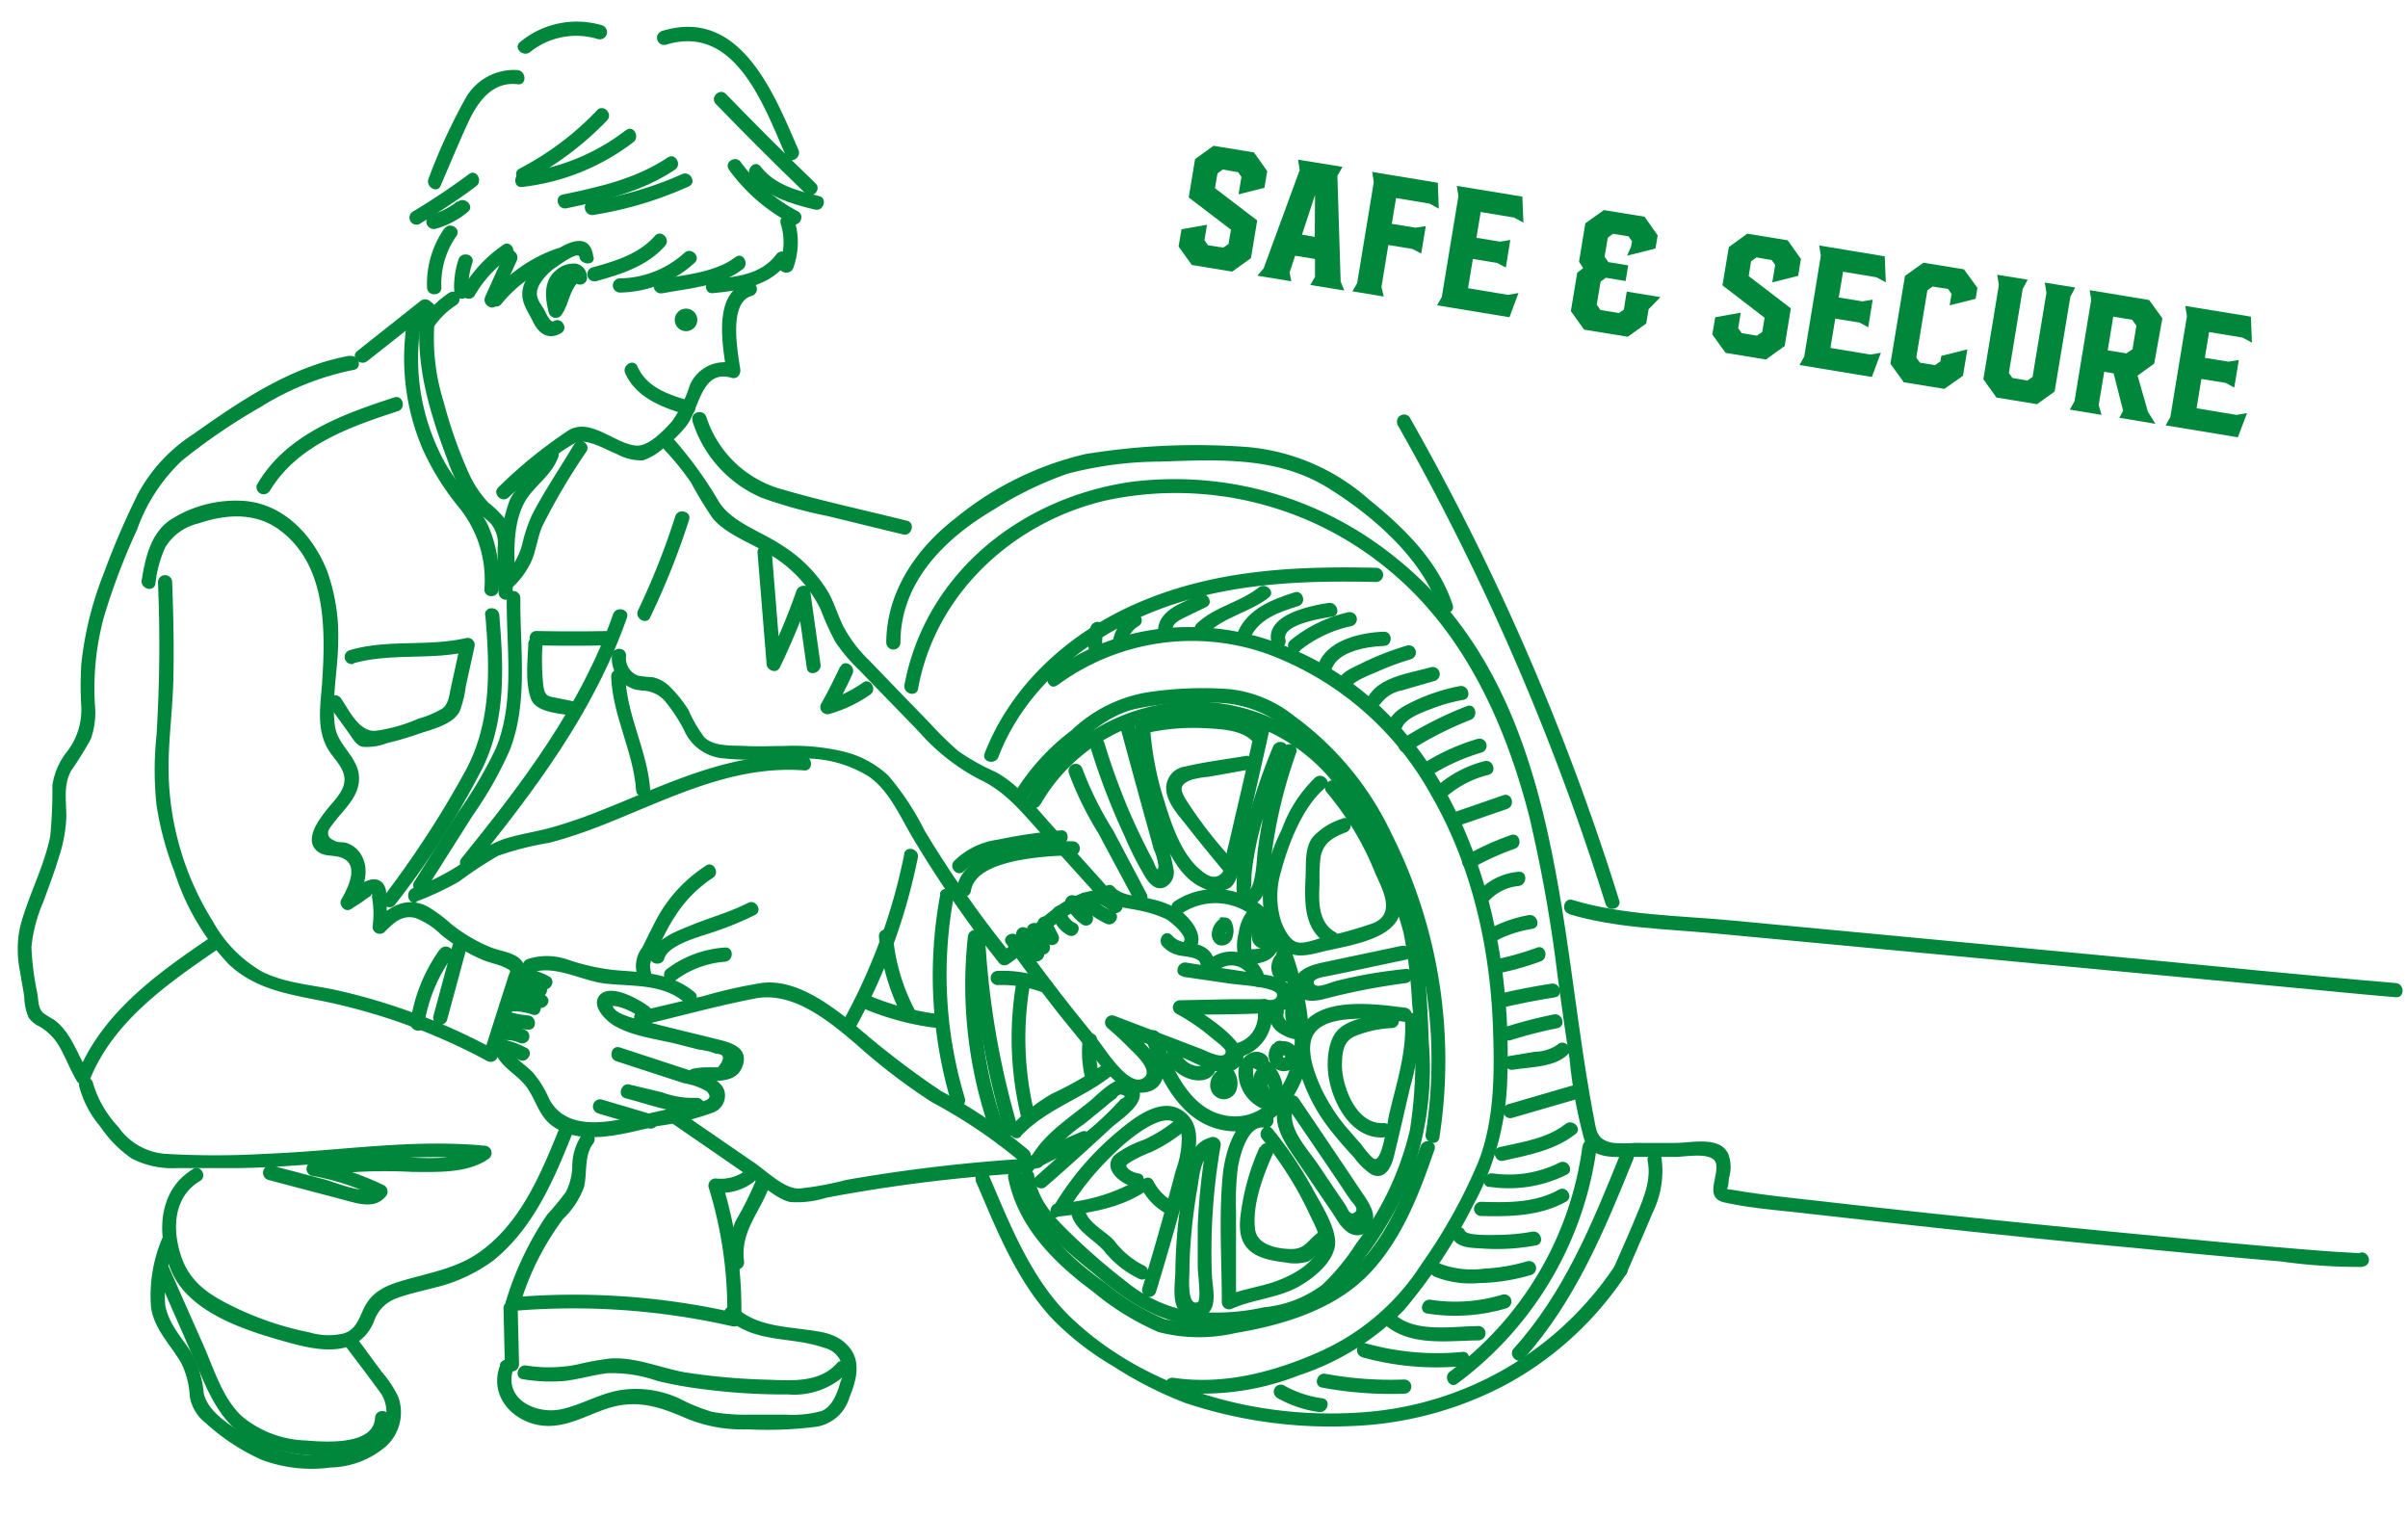 <svg id="レイヤー_1" data-name="レイヤー 1" xmlns="http://www.w3.org/2000/svg" viewBox="0 0 200 126"><defs><style>.cls-1{fill:#00873c;}</style></defs><title>アートボード 8 のコピー 5</title><path class="cls-1" d="M36.89,19a8,8,0,0,0-1.42,4.87c0,.76,1.21.77,1.19,0a6.87,6.87,0,0,1,1.25-4.27c.43-.63-.59-1.22-1-.6Z"/><path class="cls-1" d="M38.09,21.53a7.11,7.11,0,0,0-.36,2.71c.05.76,1.23.76,1.18,0a6.31,6.31,0,0,1,.32-2.4c.25-.72-.9-1-1.14-.31Z"/><path class="cls-1" d="M41.78,20.35A11.27,11.27,0,0,0,38.39,24a.59.59,0,0,0,1,.6,10,10,0,0,1,3-3.26c.62-.43,0-1.45-.59-1Z"/><path class="cls-1" d="M41.92,21.05,40.3,24.64c-.31.69.71,1.29,1,.6l1.62-3.59c.31-.69-.71-1.29-1-.6Z"/><path class="cls-1" d="M46.26,20.64a12.38,12.38,0,0,0-5.47,3.79c-.48.58.35,1.42.84.83a11.15,11.15,0,0,1,4.94-3.48c.72-.26.41-1.4-.31-1.14Z"/><path class="cls-1" d="M49.28,21.36c-.38-3.41-5,.56-5.65,2s.09,2.23.66,3.4c.45.94,1.25,1.51,2.3.92.66-.37.06-1.4-.6-1-.31.18-.72-.86-.85-1.06-.44-.68-.79-1.11-.33-2A4.84,4.84,0,0,1,46,22.31c.05,0,2.06-1.57,2.13-.95s1.27.76,1.18,0Z"/><path class="cls-1" d="M48.75,23.05a1.13,1.13,0,0,0-.89-1.15,2.22,2.22,0,0,0-1.74.61c-1,.87-.84,2.29-.54,3.46a.6.6,0,0,0,1,.26c.66-.84.69-2.13,1.49-2.84.57-.51-.27-1.34-.84-.84-.86.78-.8,2-1.49,2.84l1,.26a3.85,3.85,0,0,1-.2-1.58,1.1,1.1,0,0,1,.37-.67,5.57,5.57,0,0,1,.68-.35.59.59,0,0,0,1.18,0Z"/><path class="cls-1" d="M54.4,19.59c-1.35,1.52-3.29,2.09-5.19,2.62a.59.59,0,0,0,.32,1.14c2.09-.58,4.22-1.25,5.7-2.92.51-.57-.33-1.41-.83-.84Z"/><path class="cls-1" d="M56.85,21a8.12,8.12,0,0,1-5.36,2.12.59.59,0,0,0,0,1.18,9.39,9.39,0,0,0,6.2-2.47c.56-.51-.28-1.34-.84-.83Z"/><path class="cls-1" d="M61.09,21.35c-1.72,1.32-4.33,1.48-6.39,1.87-.74.14-.43,1.28.32,1.14,2.19-.42,4.84-.58,6.66-2,.6-.45,0-1.48-.59-1Z"/><path class="cls-1" d="M64.45,21.17c-1.23,1.63-3.37,1.86-5.25,2-.75.07-.76,1.25,0,1.18,2.38-.22,4.75-.59,6.27-2.61.46-.61-.57-1.2-1-.6Z"/><path class="cls-1" d="M62.13,23.42c-3,.82-2.1,5.32-1.78,7.53l.73-.73A3.13,3.13,0,0,0,57.29,32a10.74,10.74,0,0,1-1.48,3c-.65.72-2,2.18-3.07,2C51,36.79,49,34.66,47.21,35.75a38.79,38.79,0,0,0-5.81,4.72c-.56.52.28,1.36.84.84.83-.78,1.69-1.55,2.58-2.27a12.79,12.79,0,0,1,3-2.27c1-.37,2.49.59,3.41.94a4.26,4.26,0,0,0,2.17.53,5,5,0,0,0,1.85-1.15A9.94,9.94,0,0,0,57,35.38c1.12-1.44,1.23-4.74,3.76-4,.47.14.79-.3.72-.73-.21-1.44-1-5.53.95-6.07a.59.59,0,0,0-.31-1.14Z"/><path class="cls-1" d="M37.32,24.31a8.38,8.38,0,0,0-2.27,2.21c-.44.62.58,1.21,1,.6a6.57,6.57,0,0,1,1.85-1.79c.63-.42,0-1.44-.6-1Z"/><path class="cls-1" d="M57.3,33.3c-1.73-.51-3.57-1.09-4.36-2.87-.31-.69-1.33-.09-1,.6.91,2,3.06,2.82,5.07,3.41a.59.59,0,0,0,.31-1.14Z"/><path class="cls-1" d="M34.92,25l-5.25,4.16c-.59.47.25,1.3.84.83l5.25-4.15c.59-.48-.25-1.31-.84-.84Z"/><path class="cls-1" d="M35,25.45c-.67,4.45.63,8.68,2.19,12.81A11.65,11.65,0,0,0,40,42.8c.25.24.53.44.77.69a2.61,2.61,0,0,1,.56,2c0,1.24,0,2.49.08,3.73a.59.59,0,0,0,1.18,0l-.08-3.5a4.72,4.72,0,0,0-.38-2.38,8.86,8.86,0,0,0-1.58-1.6,8.92,8.92,0,0,1-1.62-2.45,38,38,0,0,1-2.08-5.91,17.52,17.52,0,0,1-.66-7.58c.11-.74-1-1.06-1.14-.31Z"/><path class="cls-1" d="M33.87,26.36a19.2,19.2,0,0,0,1.26,11,21.8,21.8,0,0,0,3,4.8,9.54,9.54,0,0,1,2.1,6.79c0,.76,1.15.76,1.18,0a11,11,0,0,0-.9-5.37c-.9-1.82-2.46-3.25-3.47-5A17.86,17.86,0,0,1,35,26.67c.13-.74-1-1.06-1.13-.31Z"/><path class="cls-1" d="M42.8,47.8c-.14-2.06-.21-4.79,1.06-6.54.85-1.16,2-1.9,2.51-3.31.25-.72-.9-1-1.14-.32-.55,1.6-2.28,2.45-2.93,4a13.89,13.89,0,0,0-.68,6.14c.05.75,1.23.76,1.18,0Z"/><path class="cls-1" d="M47.69,36.9c-1.15,1.92-2.42,3.8-3.46,5.78a12.33,12.33,0,0,0-.87,2.59,5.75,5.75,0,0,1-1.78,2.8c-.56.51.28,1.35.84.84a6.87,6.87,0,0,0,1.69-2.24c.43-.94.52-2,.92-2.93a51.56,51.56,0,0,1,3.68-6.24c.4-.65-.63-1.25-1-.6Z"/><path class="cls-1" d="M29.07,29.54c-4.87.87-9.06,3.72-13,6.51a13.52,13.52,0,0,0-4.63,5,66.58,66.58,0,0,0-2.84,6.62,28.43,28.43,0,0,0-1.85,7.53,28.7,28.7,0,0,0,0,3.47,5.69,5.69,0,0,1-1.19,3.77,5.81,5.81,0,0,0-1.21,2.81,39.71,39.71,0,0,1-.18,4.22c-.53,2.6-1.86,5-2.51,7.55a9.07,9.07,0,0,0,0,3.67c.11.71.26,1.42.36,2.14a4.38,4.38,0,0,0,.37,1.71,2.4,2.4,0,0,0,.89.72,4.59,4.59,0,0,1,1.51,1.43c.62,1,1,2.11,1.6,3.11a.6.6,0,0,0,1.08-.14c1.94-4.81,6.37-7.9,10.49-10.73.63-.42,0-1.45-.59-1-4.42,3-9,6.3-11,11.44l1.08-.14C6.44,87.71,6,85.84,4.52,84.72a10.18,10.18,0,0,1-.95-.6c-.42-.43-.37-1-.46-1.58a23.15,23.15,0,0,1-.5-3.88,12.47,12.47,0,0,1,1-3.78c.45-1.25.93-2.49,1.31-3.77a12,12,0,0,0,.59-3.25c0-1.31-.26-2.63.39-3.83a29.8,29.8,0,0,0,1.64-2.64,6.66,6.66,0,0,0,.34-2.91,22.52,22.52,0,0,1,.76-7.26A54.24,54.24,0,0,1,11.38,44a14.59,14.59,0,0,1,3.72-5.73,49.3,49.3,0,0,1,6.54-4.46,23.19,23.19,0,0,1,7.74-3.09c.75-.13.43-1.27-.31-1.14Z"/><path class="cls-1" d="M12.9,48.54a10.11,10.11,0,0,1,.82-3.07,4.4,4.4,0,0,1,2.78-2c2.25-.76,4.68-.94,6.69.53,3.89,2.84,3.85,8.15,3.58,12.46-.12,2-.6,4.21.62,6,.49.71,1.27,1.45,1.22,2.39s-1,1.78-1.54,2.49-1.87,2.39-.72,3.36c.55.46,1.26.3,1.9.5,1.69.52.67,2.51.11,3.49-.28.49.3,1.15.81.81s.84-.53,1.22-.82l.41-.28c.1-.22.13-.19.09.08a7.79,7.79,0,0,1,.05,2.51.6.6,0,0,0,1,.42c.73-.74,1.44-1.44,2.54-1.17a6.1,6.1,0,0,1,2.16,1.4,14.45,14.45,0,0,0,3.41,2.07c.61.26,1.35.38,1.94.68s.37.21.19.82c-.13.45-.28.9-.43,1.35l-1.57,4.94.86-.35a51,51,0,0,0-12.91-4.87c-2.12-.49-4.47-.59-6.42-1.61a10.86,10.86,0,0,1-4-4.09A24.14,24.14,0,0,1,14,63.79c0-2.48.35-4.95.4-7.43.06-2.66,0-5.31-.1-8a.59.59,0,0,0-1.18,0A121.72,121.72,0,0,1,13,61.07a27.43,27.43,0,0,0,0,5.8,26.08,26.08,0,0,0,1.49,5.54A19.91,19.91,0,0,0,19,80.09c2.5,2.35,5.63,2.55,8.83,3.28a50,50,0,0,1,12.63,4.75.6.6,0,0,0,.87-.35l1.14-3.6a19.21,19.21,0,0,0,1.08-3.43c.18-1.56-1.74-1.63-2.8-2.06a13.29,13.29,0,0,1-3.27-1.93,12,12,0,0,0-2-1.47c-1.72-.86-3.13,0-4.35,1.24l1,.42c0-.9,0-1.84-.06-2.74a1.28,1.28,0,0,0-.36-.93c-.95-.81-2.43.69-3.14,1.16l.81.81C30.1,74,30.82,72.43,30,71a2.19,2.19,0,0,0-1.27-1c-.26-.08-.63,0-.88-.14s-.7-.25-.58-.84a2.08,2.08,0,0,1,.35-.54c.83-1.17,2.15-2.18,2.2-3.73.07-1.8-1.76-2.76-2-4.44-.31-2.28.27-4.76.27-7.07a15.85,15.85,0,0,0-.94-5.87c-1.21-3-3.72-5.65-7.14-5.78a10.09,10.09,0,0,0-5.94,1.64c-1.58,1.15-2,3.12-2.3,4.94-.13.74,1,1.06,1.14.32Z"/><path class="cls-1" d="M22.36,40.85C24.64,37,29,35.47,33.05,34.15c.72-.24.41-1.38-.31-1.14-4.35,1.42-9,3.09-11.4,7.25a.59.59,0,0,0,1,.59Z"/><path class="cls-1" d="M29.37,55.09c3.14-.88,6.46-.23,9.63-1l-.73-.73-.82,3.75c-.14.61-.17,1.34-.72,1.75a8.58,8.58,0,0,1-2,.84,13.16,13.16,0,0,1-3.55,1C29.82,60.79,29,59,28.32,58c-.44-.61-1.46,0-1,.6L29,60.93c.31.42.59,1,1.13,1.1a4.67,4.67,0,0,0,2-.3c.89-.22,1.78-.47,2.65-.78,1.07-.37,2.81-.75,3.39-1.85A8.82,8.82,0,0,0,38.69,57l.72-3.28a.59.59,0,0,0-.72-.72c-3.18.73-6.48.07-9.63,1a.59.59,0,0,0,.31,1.14Z"/><path class="cls-1" d="M43.88,53.44c-.05,1.39-.28,3.33.24,4.65.47,1.17,2.62,1.17,3.63,1.39.75.16,1.06-1,.32-1.14L46.4,58c-.86-.19-1.14-.08-1.28-1.1a20.79,20.79,0,0,1-.06-3.44c0-.76-1.15-.76-1.18,0Z"/><path class="cls-1" d="M44.56,53.6q3,.07,6,0a.6.6,0,0,0,0-1.19q-3,.06-6,0c-.76,0-.76,1.16,0,1.19Z"/><path class="cls-1" d="M50.93,51c-2.7,7.69-7.52,14-12.59,20.28-.47.59.36,1.43.84.84,5.2-6.44,10.12-12.92,12.89-20.81.25-.72-.89-1-1.14-.31Z"/><path class="cls-1" d="M40.31,51.09c.37,4.43.54,8.74-1.58,12.8A82,82,0,0,1,31.84,74.5c-.45.62.58,1.21,1,.6a70.74,70.74,0,0,0,7.29-11.41c1.89-4,1.7-8.29,1.34-12.6-.06-.76-1.25-.76-1.18,0Z"/><path class="cls-1" d="M42.09,49.68c-.05,4.11.7,8.5-.88,12.42A35.39,35.39,0,0,1,38,67.55l-3.59,5.68c-.41.64.61,1.24,1,.59l3.85-6.08a31.28,31.28,0,0,0,3.09-5.46c1.54-4,.83-8.42.87-12.6a.59.59,0,0,0-1.18,0Z"/><path class="cls-1" d="M55,37.16a22.8,22.8,0,0,1,2.38,2.9,33.22,33.22,0,0,0,1.82,3c1.1,1.3,3.07,2,4.49,2.86a10.79,10.79,0,0,1,4.47,4.7,22.41,22.41,0,0,0,1.22,2.69,13.75,13.75,0,0,0,2,2.36c1.66,1.73,3.34,3.44,5,5.17a17.28,17.28,0,0,0,5,3.91c2.13,1,3.44,2.66,5,4.38l5.21,5.77.42-1c-3.82-.18-6,3.28-8.83,5.17l.72.09a90.5,90.5,0,0,1-7.11-10.18,22.59,22.59,0,0,0-3-4.55,8.28,8.28,0,0,0-3.7-2,18,18,0,0,0-5-.47c-1.06,0-2.12.06-3.18,0s-2.57.08-3.4-.71A10.8,10.8,0,0,1,57.2,59a10.45,10.45,0,0,0-1.6-2,2.84,2.84,0,0,0-1.38-.75A10.2,10.2,0,0,1,53,56.12a1.55,1.55,0,0,1-1-1.66c0-.76-1.14-.76-1.18,0a2.73,2.73,0,0,0,1.89,2.8,4.72,4.72,0,0,0,.83.11,2.55,2.55,0,0,1,1.8,1,13.26,13.26,0,0,1,1.47,2.26A3.91,3.91,0,0,0,60.22,63c2.19.23,4.4,0,6.6,0a10,10,0,0,1,5.36,1.51c1.73,1.22,2.61,3.39,3.67,5.15A95.06,95.06,0,0,0,83,80a.59.59,0,0,0,.72.1c2.62-1.73,4.75-5.17,8.23-5a.6.6,0,0,0,.41-1l-5.2-5.78c-1.37-1.52-2.65-3.24-4.49-4.21a18.27,18.27,0,0,1-3.08-1.73A28.48,28.48,0,0,1,77.17,60q-2.51-2.58-5-5.17A11,11,0,0,1,70,51.94c-.42-.89-.71-1.84-1.18-2.71a11.79,11.79,0,0,0-3.88-3.94c-1.66-1.12-4.11-1.88-5.21-3.58a33.23,33.23,0,0,0-3.9-5.38c-.53-.55-1.36.28-.83.83Z"/><path class="cls-1" d="M54,51.28a63,63,0,0,0,3.23-8.1c.23-.72-.91-1-1.14-.31A60.48,60.48,0,0,1,53,50.68c-.33.68.69,1.28,1,.6Z"/><path class="cls-1" d="M62.92,45.92l.75,9.22c0,.53.82.87,1.1.3a59.49,59.49,0,0,0,2.52-6.06H66.15l.86,6.1c.1.75,1.24.44,1.14-.31l-.86-6.1c-.09-.63-1-.49-1.14,0a54.81,54.81,0,0,1-2.4,5.77l1.1.3-.74-9.22c-.07-.75-1.25-.76-1.19,0Z"/><path class="cls-1" d="M69.78,55.37c-.48,1-1,2.07-1.58,3.08a.6.6,0,0,0,.67.86,11.54,11.54,0,0,0,3.4-1.61c.62-.43,0-1.45-.6-1a10.65,10.65,0,0,1-3.11,1.5l.66.86c.57-1,1.1-2,1.58-3.08.32-.68-.7-1.28-1-.59Z"/><path class="cls-1" d="M80.64,74c.26-1.62,2.43-2.21,3.79-2.51a24.37,24.37,0,0,1,4.67-.43.59.59,0,0,0,0-1.18,20.47,20.47,0,0,0-6.18.81c-1.46.49-3.15,1.32-3.42,3-.12.75,1,1.07,1.14.32Z"/><path class="cls-1" d="M80.08,72.34a6.12,6.12,0,0,1,3.56-1.56,44.92,44.92,0,0,1,4.47-.63c.75-.07.76-1.25,0-1.18a44.12,44.12,0,0,0-5.24.77,6.37,6.37,0,0,0-3.62,1.77c-.52.56.32,1.4.83.83Z"/><path class="cls-1" d="M37.58,78.53,36,84.37a.59.59,0,0,0,1.14.32l1.58-5.84a.59.59,0,0,0-1.14-.32Z"/><path class="cls-1" d="M36.52,78.87a13.8,13.8,0,0,0-2.43,6c-.12.74,1,1.06,1.13.31a13.16,13.16,0,0,1,2.32-5.7c.44-.62-.59-1.22-1-.6Z"/><path class="cls-1" d="M41.17,87.52c.59,1.27,1.94,1.79,2.68,2.93s.93,2.19,1.94,3c2.46,1.86,6.13.67,8.81.08a21.51,21.51,0,0,0,4.59-1.11,1.5,1.5,0,0,0,.94-1.93c-.46-1.07-2.05-1.33-3-1.64L51.49,87c-.72-.24-1,.9-.31,1.14l3.75,1.22,1.87.61a5.61,5.61,0,0,1,1.88.66c.81.8-.61.89-1,1l-1.44.32c-1.27.28-2.54.58-3.81.85-2.37.51-5.47,1-6.81-1.51a8.85,8.85,0,0,0-1.35-2.2c-.7-.73-1.6-1.17-2.05-2.12-.32-.69-1.34-.09-1,.59Z"/><path class="cls-1" d="M57.89,89.88c1.27-.25,3.18.29,3.77-1.3s-1-2-2.09-2.26c-2.09-.53-4.18-1-6.26-1.57-.54-.14-2.46-.57-2.44-1.31-.25.07-.2.11.16.12a3.17,3.17,0,0,1,.69.17,5,5,0,0,1,1.58.89c.6.46,1.19-.56.6-1-.77-.59-3.19-2-4.1-.95-.72.86.47,2.06,1.16,2.48,1.54.93,3.56,1.14,5.28,1.57l1.85.47a5,5,0,0,1,1.39.34c.7,0,.75.39.15,1.12-.25,0-.51,0-.76,0a6.19,6.19,0,0,0-1.29.11c-.75.14-.43,1.28.31,1.14Z"/><path class="cls-1" d="M44.09,80.8c2-.72,4.23.69,6.23.9,2.22.24,4.68,0,6.51,1.53.59.48,1.43-.35.84-.83-1.87-1.55-4.16-1.64-6.47-1.81a18,18,0,0,1-4-.87,5.22,5.22,0,0,0-3.38-.06c-.71.26-.4,1.4.31,1.14Z"/><path class="cls-1" d="M43.11,82.13a4.36,4.36,0,0,1,1.46.61c.64.41,1.23-.61.59-1A5.5,5.5,0,0,0,43.43,81c-.74-.17-1.06,1-.32,1.14Z"/><path class="cls-1" d="M43.07,82.93a2.66,2.66,0,0,1,1.45.64c.57.5,1.41-.34.84-.83a4.16,4.16,0,0,0-2.29-1,.6.6,0,0,0-.59.59.61.61,0,0,0,.59.59Z"/><path class="cls-1" d="M42.48,84a4.65,4.65,0,0,1,1.73.27c.71.26,1-.88.31-1.14a5.69,5.69,0,0,0-2-.31c-.76,0-.76,1.21,0,1.18Z"/><path class="cls-1" d="M41.64,85.07a8.85,8.85,0,0,0,2.22.45c.76.07.76-1.11,0-1.18a8.33,8.33,0,0,1-1.91-.4c-.72-.25-1,.9-.31,1.13Z"/><path class="cls-1" d="M41.69,86.41a2.75,2.75,0,0,1,1.39.18.61.61,0,0,0,.81-.21.6.6,0,0,0-.21-.81,4,4,0,0,0-2-.34.59.59,0,1,0,0,1.18Z"/><path class="cls-1" d="M41,87.36a6.9,6.9,0,0,1,2.12.67c.67.35,1.27-.67.59-1a7.79,7.79,0,0,0-2.4-.79.61.61,0,0,0-.73.41.6.6,0,0,0,.42.73Z"/><path class="cls-1" d="M43.62,81.59A5.41,5.41,0,0,1,45,82.1c.66.37,1.26-.65.59-1a5.63,5.63,0,0,0-1.69-.62.6.6,0,0,0-.73.41.59.59,0,0,0,.42.72Z"/><path class="cls-1" d="M51.93,91.22c1.91.46,4.17,1.42,6.16,1.11.75-.11.43-1.25-.32-1.14A7.42,7.42,0,0,1,55,90.73l-2.71-.65c-.73-.18-1.05,1-.31,1.14Z"/><path class="cls-1" d="M49.63,92.47l4.27,1.25a.59.59,0,0,0,.31-1.14L50,91.33a.59.59,0,0,0-.32,1.14Z"/><path class="cls-1" d="M55.61,93.16l6.94,4.78c.92.63,2,1.66,3.09,1.9a8.12,8.12,0,0,0,3-.36,130.89,130.89,0,0,1,16.73-2.06c.76,0,.76-1.23,0-1.19A135.05,135.05,0,0,0,70.29,98a25.27,25.27,0,0,1-3.94.72c-1.23,0-2.64-1.41-3.61-2.08L56.2,92.14c-.62-.43-1.22.59-.59,1Z"/><path class="cls-1" d="M53.4,85.13c3.1-.74,6.2-1.59,9.33-2.2s6.13,1.88,8.4,3.82a50.1,50.1,0,0,0,6.26,4.79,43.13,43.13,0,0,1,7.2,4.83c.56.51,1.39-.32.83-.84a42.65,42.65,0,0,0-7.26-4.91,71.18,71.18,0,0,1-7.44-5.74c-2-1.59-4.65-3.53-7.36-3.25a39.2,39.2,0,0,0-4.89,1.09L53.09,84c-.74.17-.43,1.31.31,1.14Z"/><path class="cls-1" d="M34.61,74.87a25.08,25.08,0,0,0,3.52-1.65,33,33,0,0,1,3.24-2.14A25.1,25.1,0,0,1,45.64,70a40.29,40.29,0,0,0,4.15-1.37c5.49-2.13,10.92-5.11,17-4.64.76.06.76-1.13,0-1.18-6-.47-11.44,2.36-16.89,4.51a39.43,39.43,0,0,1-4.13,1.42c-1.34.37-2.74.55-4.06,1a12.53,12.53,0,0,0-3.29,1.93,20.35,20.35,0,0,1-4.13,2.11c-.69.29-.39,1.43.32,1.14Z"/><path class="cls-1" d="M75.11,70.91A48.16,48.16,0,0,1,69.92,85c-.37.67.65,1.26,1,.6a49.21,49.21,0,0,0,5.31-14.36c.15-.74-1-1.06-1.14-.31Z"/><path class="cls-1" d="M54.06,80.58c-.34-.63.65-2,.95-2.59s.61-1.21,1-1.79a10.58,10.58,0,0,1,3.2-3.29c.63-.42,0-1.45-.59-1A12.09,12.09,0,0,0,54.72,76c-.49.88-.92,1.79-1.37,2.69A2.5,2.5,0,0,0,53,81.17c.37.67,1.39.07,1-.59Z"/><path class="cls-1" d="M55.17,79.62c.37-1.15,2.87-1.79,3.91-2.15A26.39,26.39,0,0,0,62.7,76c.68-.34.08-1.36-.59-1-1.55.79-3.19,1.22-4.78,1.88-1.22.5-2.87,1.09-3.3,2.45-.24.73.91,1,1.14.31Z"/><path class="cls-1" d="M56,81.5a7.87,7.87,0,0,1,4.21-1.62c.75-.06.76-1.24,0-1.18a9,9,0,0,0-4.81,1.78c-.6.45,0,1.48.6,1Z"/><path class="cls-1" d="M48.42,94.12a4.75,4.75,0,0,0-.89,2.71A4.91,4.91,0,0,1,47,99a21.18,21.18,0,0,1-1.55,1.88A26.38,26.38,0,0,0,42,108.14a.59.59,0,0,0,.57.75,59.24,59.24,0,0,1,18.25,1.27.61.61,0,0,0,.75-.57A35.64,35.64,0,0,0,60,98.3l-.57.75a4.44,4.44,0,0,0,3.13-.85c.61-.44,0-1.47-.6-1a3.46,3.46,0,0,1-2.53.68.6.6,0,0,0-.57.75,34.6,34.6,0,0,1,1.54,11l.75-.57a60.39,60.39,0,0,0-18.57-1.31l.57.75a22.92,22.92,0,0,1,3.61-7.25,7.06,7.06,0,0,0,1.73-2.6c.31-1.18,0-2.64.76-3.65.47-.59-.36-1.44-.83-.84Z"/><path class="cls-1" d="M61.8,104.75c-.36-2.62,1.56-4.27,2.22-6.62a.59.59,0,0,0-1.14-.31,28.85,28.85,0,0,1-1.79,3.61,6.63,6.63,0,0,0-.43,3.63c.1.75,1.24.43,1.14-.31Z"/><path class="cls-1" d="M41.82,108.67l.11,4.65a.59.59,0,0,0,1.18,0L43,108.67c0-.75-1.2-.76-1.18,0Z"/><path class="cls-1" d="M41.53,113.42c-1.07,2.89,1.66,5.24,4.42,5,1.79-.14,3.33-1.15,5-1.58,2.26-.57,4.11.12,6.13,1a12.24,12.24,0,0,0,5.05.88,31.88,31.88,0,0,0,5.7-.22,3.42,3.42,0,0,0,2.72-2.43c.55-1.33,1-2.93,0-4.15s-2.43-1.32-3.76-1.5c-2-.27-4.1-.4-5.62-1.8-.56-.51-1.4.32-.84.84,2.35,2.15,5.35,1.51,8.13,2.49a2,2,0,0,1,1.35,2.81c-.26.91-.65,2.05-1.58,2.44a9.22,9.22,0,0,1-2.92.3c-1,0-2.1,0-3.15,0a15.46,15.46,0,0,1-3-.23,15.31,15.31,0,0,1-2.69-1.09,8.6,8.6,0,0,0-4.74-.75c-1.79.23-3.33,1.22-5.07,1.61-2.13.48-4.92-.84-4-3.41.26-.71-.88-1-1.14-.31Z"/><path class="cls-1" d="M43.47,114.56a13.6,13.6,0,0,0,3.31.15c1.23-.12,2.41-.5,3.64-.65a11.33,11.33,0,0,1,4.15.63,32.51,32.51,0,0,0,3.65.67,51.71,51.71,0,0,0,7.25.46,6.27,6.27,0,0,0,4.88-1.76c.5-.57-.33-1.4-.84-.83-1.4,1.59-3.66,1.45-5.59,1.37a54,54,0,0,1-7-.61c-2-.35-4.09-1.28-6.18-1.16a22.2,22.2,0,0,0-2.82.51,12,12,0,0,1-4.19.08c-.74-.12-1.06,1-.31,1.14Z"/><path class="cls-1" d="M6.58,90.24a8.48,8.48,0,0,0,1.74,3.32,10.16,10.16,0,0,0,2.61,2.66,7.39,7.39,0,0,0,3.79.8c1.67,0,3.34,0,5,0,6.84-.08,13.68-1.38,20.53-.73L40,95.2c-1.89,1.33-4.93.94-7.13.91a33.76,33.76,0,0,0-7,.4.6.6,0,0,0,0,1.14,21.41,21.41,0,0,1,5.51,1.79l-.12-.93c-.72.88-3.41-.32-4.31-.55l-4.3-1.13A.59.59,0,0,0,22.27,98l6.21,1.64c1.15.3,2.64.84,3.54-.25a.6.6,0,0,0-.11-.93,22.37,22.37,0,0,0-5.79-1.91v1.14a41.85,41.85,0,0,1,8.15-.35c2,0,4.55.14,6.29-1.08a.6.6,0,0,0-.3-1.1c-6.06-.58-12.08.44-18.14.67a70.56,70.56,0,0,1-8.48,0,5.24,5.24,0,0,1-3.82-2.24,9,9,0,0,1-2.1-3.64c-.17-.74-1.31-.43-1.14.32Z"/><path class="cls-1" d="M16,97.12c-3,1.84-3,5.68-1.7,8.6,1.48,3.23,5.77,4.68,9,5.6,2.74.8,6.32,1.71,7.74-1.5a3.09,3.09,0,0,1,1.93-2c1-.37,2-.57,3-.84a13.49,13.49,0,0,0,5-2.28C44.31,102,46,98,47.55,94.12c.29-.7-.85-1-1.13-.31-1.54,3.78-3.24,7.91-6.75,10.3-1.83,1.24-4,1.61-6,2.19-1.54.44-2.79.92-3.49,2.45-.4.86-.65,1.69-1.62,2a5.48,5.48,0,0,1-2.84-.08,26,26,0,0,1-5.94-1.95c-2.1-1-3.91-2-4.71-4.31s-.67-5,1.53-6.31c.65-.39.06-1.42-.59-1Z"/><path class="cls-1" d="M13.44,102.93a12.18,12.18,0,0,0-.89,5.71c.31,1.85,1.59,3,2.5,4.57a7,7,0,0,1,.71,2.76,3.51,3.51,0,0,0,1.33,2.23,17.37,17.37,0,0,0,4.67,3.06,11.83,11.83,0,0,0,5.69.63,7.33,7.33,0,0,0,4.62-1.77,3.82,3.82,0,0,0,1-4.12,9.52,9.52,0,0,0-1.38-2.08l-2.21-3c-.45-.6-1.48,0-1,.6,1,1.33,2,2.63,3,4a2.83,2.83,0,0,1-1,4.32c-2.84,1.68-7.18,1.15-9.86-.51-1.34-.84-3.36-2-3.7-3.62a8.43,8.43,0,0,0-1.14-3.55C15,111,14,109.9,13.72,108.4a11.14,11.14,0,0,1,.86-5.15c.24-.73-.9-1-1.14-.32Z"/><path class="cls-1" d="M13,105.79q2,4.51,3.94,9c1,2.23,2.17,4.1,4.46,5.11a13.91,13.91,0,0,0,6.45.93c2-.11,4.35-.68,4.48-3.06,0-.76-1.14-.76-1.18,0-.13,2.32-4.19,2-5.83,1.87a8.69,8.69,0,0,1-5.22-2c-1.58-1.46-2.29-3.81-3.13-5.74L14,105.19c-.31-.69-1.33-.09-1,.6Z"/><path class="cls-1" d="M82.92,62.88c2.13-5.54,6.94-9.57,12.3-11.84,6.11-2.58,12.54-2.85,19.07-2.7a.59.59,0,0,0,0-1.18c-6.91-.16-13.69.19-20.1,3.05C88.7,52.66,84,56.88,81.78,62.57c-.27.71.87,1,1.14.31Z"/><path class="cls-1" d="M78.1,74.26A36.89,36.89,0,0,0,79,91.54a.59.59,0,0,0,1.14-.32,35.39,35.39,0,0,1-.94-16.64c.14-.75-1-1.07-1.14-.32Z"/><path class="cls-1" d="M86.42,66.81a14.76,14.76,0,0,1,16-7.07,15.17,15.17,0,0,1,7.74,4.57c2.15,2.38,3.26,5.48,4.6,8.34a24.2,24.2,0,0,1,1.83,4.91,41.56,41.56,0,0,1,.7,5.88,38.26,38.26,0,0,1-.19,10.42,25,25,0,0,1-4.46,9.43,18.41,18.41,0,0,1-2.81,3.42,9.56,9.56,0,0,1-4.85,1.87,18.39,18.39,0,0,1-6.36.29,11.48,11.48,0,0,1-5-2.36,52.44,52.44,0,0,1-4.78-4.15c-1.38-1.33-2.67-2.76-2.94-4.73-.1-.75-1.24-.43-1.14.32.48,3.52,4,6.1,6.56,8.22,2.93,2.44,5.85,4.14,9.77,4,3.39-.09,7.47-.58,10-3.06a29.88,29.88,0,0,0,5.93-9,26,26,0,0,0,1.66-11.43c-.17-3.9-.26-8.15-1.68-11.84-.67-1.76-1.54-3.45-2.31-5.18a26.37,26.37,0,0,0-2.77-5,16.17,16.17,0,0,0-7.38-5.46A15.93,15.93,0,0,0,85.4,66.21c-.36.67.66,1.27,1,.6Z"/><path class="cls-1" d="M84.52,93.6a69.2,69.2,0,0,1-2.7-15.71c0-.75-1.22-.76-1.18,0a70.15,70.15,0,0,0,2.74,16,.59.59,0,0,0,1.14-.31Z"/><path class="cls-1" d="M88.77,64.2a27.72,27.72,0,0,0,2.45,5l3,5.6c.36.68,1.38.08,1-.59L92.47,69a28.56,28.56,0,0,1-2.56-5.13.59.59,0,0,0-1.14.32Z"/><path class="cls-1" d="M91.73,74.58c.75.85,2,.82,3.06,1.08a9.49,9.49,0,0,1,2.09.69c.23.12,1.73,1.34,1.47,1.79a.59.59,0,0,0,1,.6c.64-1.11-.46-2.44-1.34-3.12a7.28,7.28,0,0,0-2.31-.93c-.87-.26-2.53-.23-3.15-1-.51-.57-1.34.27-.84.84Z"/><path class="cls-1" d="M96.57,78.59a2.59,2.59,0,0,0,1.57.8c.45.08,1.81.15,1.53.91s.88,1,1.14.31a1.66,1.66,0,0,0-.78-1.93c-.79-.48-2-.2-2.63-.92s-1.33.26-.83.83Z"/><path class="cls-1" d="M98.25,81.13l4,.58c.59.09,3.84.27,3.82.92s-1,.36-1.42.36l-2.19,0L98,83.08a.6.6,0,0,0-.3,1.11,16.59,16.59,0,0,1,2.92,2c.19.16,1.19.89,1.18,1.13,0,.82-1.67-.06-1.91-.15l-7.35-2.81a.59.59,0,0,0-.57,1c.63.54,1.24,1.1,1.82,1.7.33.34,2.28,2,1.05,2.55s-3.2-2.7-3.76-3.36q-3.4-4.1-6.49-8.44c-.43-.62-1.46,0-1,.59q2.3,3.23,4.75,6.32c.83,1,1.67,2.07,2.53,3.08a13.42,13.42,0,0,0,2.33,2.49c1.09.75,3.07.7,3.4-.89a2.49,2.49,0,0,0-.89-2,25.18,25.18,0,0,0-2.89-2.86l-.57,1,5.79,2.23c1.16.44,3.28,1.8,4.55,1.06,2.65-1.55-3.18-5-4.28-5.61L98,84.27c2.27,0,4.54,0,6.81-.1,1,0,2.46-.08,2.64-1.33s-1.42-1.74-2.41-1.89c-2.17-.34-4.34-.64-6.51-1-.74-.11-1.06,1-.31,1.13Z"/><path class="cls-1" d="M84.46,77.75a5,5,0,0,0,1.26,1.94c.55.52,1.39-.32.83-.84a3.75,3.75,0,0,1-1-1.41.61.61,0,0,0-.73-.41.6.6,0,0,0-.41.72Z"/><path class="cls-1" d="M85.33,77.36A5.92,5.92,0,0,0,86.11,79a.61.61,0,0,0,.81.21.59.59,0,0,0,.21-.81,5,5,0,0,1-.66-1.33c-.23-.72-1.37-.41-1.14.31Z"/><path class="cls-1" d="M86.31,77.1l.6,1.19a.59.59,0,0,0,1-.6l-.6-1.18a.59.59,0,1,0-1,.59Z"/><path class="cls-1" d="M87.4,76a2.61,2.61,0,0,0,1.3,1.67c.67.35,1.27-.67.6-1a1.4,1.4,0,0,1-.76-1A.59.59,0,0,0,87.4,76Z"/><path class="cls-1" d="M88.54,75.24A4.18,4.18,0,0,0,89.9,76.8a.6.6,0,0,0,.81-.21.61.61,0,0,0-.21-.81,3,3,0,0,1-.94-1.14.59.59,0,0,0-.8-.21.6.6,0,0,0-.22.81Z"/><path class="cls-1" d="M89.68,75.14a7,7,0,0,0,2.19,1.58c.69.31,1.29-.71.6-1a6.07,6.07,0,0,1-2-1.4c-.52-.56-1.35.28-.83.84Z"/><path class="cls-1" d="M91.13,75a3.86,3.86,0,0,1,1.1.67.59.59,0,1,0,.84-.84,5.73,5.73,0,0,0-1.63-1,.6.6,0,0,0-.73.41.61.61,0,0,0,.42.73Z"/><path class="cls-1" d="M90.58,62.11a57.38,57.38,0,0,0,2.8,7.29,27.69,27.69,0,0,0,1.79,3.52c.37.55.87,1.07,1.58.77a1.36,1.36,0,0,0,.72-1.49,25,25,0,0,0-1-3.75L94.16,60a.59.59,0,0,0-1.14.31l1.6,5.86.83,3,.39,1.41a4.43,4.43,0,0,1,.38,1.41c-.08.59-.34-.3-.47-.54-.22-.41-.43-.82-.64-1.24-.42-.83-.81-1.67-1.19-2.52a56.68,56.68,0,0,1-2.2-6,.59.59,0,0,0-1.14.32Z"/><path class="cls-1" d="M94.23,59.87A26.56,26.56,0,0,0,96,68.18c.77,2,1.8,4.74,4,5.62a2.24,2.24,0,0,0,2.19-.09c.78-.65.83-2.37,1-3.29q1.14-4.85,2.22-9.69c.16-.74-1-1.06-1.14-.32-.5,2.27-1,4.53-1.54,6.79-.26,1.13-.52,2.26-.79,3.39-.1.42-.17,1.62-.46,1.93-.59.63-1.28.15-1.76-.25-1.59-1.3-2.43-3.81-3-5.68a26,26,0,0,1-1.23-6.72c0-.75-1.22-.76-1.18,0Z"/><path class="cls-1" d="M105.06,60.94c-.93-1.2-2.51-1.4-3.93-1.56a19.45,19.45,0,0,0-5.85.29c-.75.15-.43,1.29.31,1.14a17.93,17.93,0,0,1,4.62-.32c1.34.08,3.13.14,4,1.29.46.6,1.3-.24.83-.84Z"/><path class="cls-1" d="M102.53,71.59a36.17,36.17,0,0,1-4-5.12c-.56-.92-.58-1.29.41-1.7a7.75,7.75,0,0,1,1.44-.25l3.36-.6c.75-.13.43-1.27-.31-1.13-1.65.29-3.35.48-5,.88a1.79,1.79,0,0,0-1.57,1.79c0,1.23,1.14,2.37,1.83,3.28,1,1.27,2,2.49,3,3.69.51.57,1.34-.27.84-.84Z"/><path class="cls-1" d="M105.74,62a51.5,51.5,0,0,0-2.56,7.92,16.28,16.28,0,0,0-.48,3.8c0,.57.17,1.23.8,1.4,1.77.49,2-3.07,2.09-4a40.86,40.86,0,0,1,2.07-8.6c.26-.72-.88-1-1.14-.32a40.64,40.64,0,0,0-1.63,5.8c-.17.89-.31,1.78-.43,2.67-.06.48-.15,2.91-.7,3.24.24-.14.16-.89.18-1.09a15.37,15.37,0,0,1,.21-1.66,26,26,0,0,1,.73-3.14c.56-1.93,1.28-3.81,2-5.69.28-.71-.87-1-1.14-.31Z"/><path class="cls-1" d="M109.24,64.58a11.26,11.26,0,0,0-2.79,4.34,15.33,15.33,0,0,0-1.5,4.74A6.76,6.76,0,0,0,106,78.29c1,1.33,2.17,1.18,3.63.81,2.45-.64,7.65-1.09,6.58-4.8a27.52,27.52,0,0,0-2.08-4.72A20.83,20.83,0,0,0,111.05,65c-.51-.57-1.34.27-.84.83a24.38,24.38,0,0,1,4,6.67c.62,1.41,1.79,3.43-.22,4.2a36.28,36.28,0,0,1-4,1.12c-.6.16-1.73.64-2.33.42s-1.06-1.16-1.27-1.76a7,7,0,0,1,0-4.06c.61-2.31,1.79-5.41,3.69-7,.59-.48-.25-1.32-.84-.84Z"/><path class="cls-1" d="M111.48,68A5.46,5.46,0,0,0,109,69.57c-.63.88-.52,2.12-.56,3.16-.09,2.09-.22,4.52,1.87,5.7.67.37,1.26-.65.6-1-1.51-.86-1.37-2.69-1.31-4.2a13.32,13.32,0,0,1,.09-2.1c.25-1.16,1.07-1.6,2.11-2,.69-.29.39-1.43-.32-1.14Z"/><path class="cls-1" d="M116.45,78.55,110,79.91c-1.08.23-2.66.65-2.49,2.1.15,1.23,1.43,1.21,2.35,1a53.62,53.62,0,0,1,6.88-1.35c.75-.07.76-1.26,0-1.18-1.24.13-2.48.3-3.71.54-.7.14-1.4.29-2.1.47-.47.12-1.62.67-1.8.2s1-.57,1.42-.67l2.07-.43,4.15-.88c.75-.15.43-1.29-.31-1.14Z"/><path class="cls-1" d="M116.71,83.7c-2.46-.31-7.14-1-8.67,1.68-.74,1.28-.26,3.2.21,4.49a14.76,14.76,0,0,0,2.4,4.18c.58.73,1.2,1.43,1.84,2.12a5.52,5.52,0,0,0,1.43,1.38c1.07.49,1.61-.55,1.83-1.4.49-2,.92-3.92,1.38-5.88a18.73,18.73,0,0,0,.74-5.56c-.05-.76-1.23-.76-1.18,0,.17,2.64-.71,5.28-1.31,7.83-.12.52-.54,3.75-1.17,3.73-.25,0-1-1-1.18-1.26-.44-.47-.87-1-1.28-1.46a15.17,15.17,0,0,1-2-3.13c-.52-1.14-1.36-3.23-.68-4.45s2.64-1.31,3.75-1.36a23.18,23.18,0,0,1,3.9.27c.75.1.74-1.08,0-1.18Z"/><path class="cls-1" d="M115.62,84.21c-1.35.11-3.24.28-4.33,1.18-.93.77-1.07,2.39-1,3.51.18,2.39,1.82,5.73,4.62,5.57.76,0,.76-1.23,0-1.19-2.18.13-3.35-2.8-3.45-4.59,0-1,0-2.12,1-2.59a8.91,8.91,0,0,1,3.17-.71c.76-.06.76-1.25,0-1.18Z"/><path class="cls-1" d="M106.43,91.25c-1.13,2.08.52,4,1.65,5.68l2.55,3.75c.46.69,1,1.78,1.94,1.91a1.29,1.29,0,0,0,1.41-1c.33-1-.51-2-1-2.75q-2.55-3.81-5.13-7.61c-.42-.62-1.45,0-1,.6q1.5,2.19,3,4.4l1.62,2.4c.22.34.44.67.67,1s.79.79.37,1.08-.57-.35-.79-.67l-.84-1.23-1.45-2.16c-.86-1.26-2.79-3.24-1.91-4.85.36-.67-.66-1.27-1-.6Z"/><path class="cls-1" d="M105.35,92.57c-2.63-.57-3.6,3.11-3.79,5-.34,3.49-.08,7.1-.08,10.6a.6.6,0,0,0,.89.51c1.81-.79,3.8-.86,5.55-1.85,1.17-.67,2.66-1.86,2.94-3.25s-1.14-3.55-1.77-4.72a32.91,32.91,0,0,0-3.42-5.1c-.48-.59-1.31.25-.83.84a31.46,31.46,0,0,1,2.82,4.11q.63,1.11,1.17,2.28c.36.76,1,1.85.72,2.68-.55,1.38-2.3,2.29-3.61,2.76s-2.82.64-4.16,1.23l.88.51v-7.68a22.23,22.23,0,0,1,.16-3.56c.16-.91.8-3.56,2.22-3.26.74.16,1.06-1,.31-1.14Z"/><path class="cls-1" d="M104.63,95.26a19.57,19.57,0,0,0-1.46,4.78c-.18,1.12-.42,2.48.3,3.47s2.16,1.21,3.31,1.35a3.78,3.78,0,0,0,1.86-.08c.62-.28.83-.94,1.35-1.33s0-1.49-.6-1c-.8.61-1,1.3-2.15,1.29s-2.89-.34-3-1.69c-.24-2,.67-4.39,1.46-6.17.31-.69-.71-1.29-1-.6Z"/><path class="cls-1" d="M100.53,94.48c-2.26.55-2.3,4.13-2.53,5.94a42.84,42.84,0,0,0-.38,5.19c0,.85-.36,2.81.51,3.4a2.23,2.23,0,0,0,2.18.09c.8-.69.39-2.25.35-3.12a50.85,50.85,0,0,1,.72-10.81c.12-.74-1-1.06-1.14-.31a52.34,52.34,0,0,0-.76,7c0,1.14,0,2.28,0,3.42,0,.36.31,2.76,0,2.87-.92.4-.69-2.18-.69-2.5,0-1.1.07-2.21.17-3.31s.27-2.41.48-3.6c.17-.93.25-2.8,1.39-3.08a.59.59,0,0,0-.31-1.14Z"/><path class="cls-1" d="M88.7,100.52a23.47,23.47,0,0,1,3.89-4.77c1-1,5.17-4.65,5.56-1.33a7.85,7.85,0,0,1-.49,2.79c-.29,1.09-.58,2.18-.89,3.27q-.9,3.26-1.89,6.5a.59.59,0,0,0,1.14.31c.91-3,1.78-6,2.59-9.06.47-1.74,1.52-4.48-.24-5.86s-4,.33-5.34,1.44a24.26,24.26,0,0,0-5.35,6.12c-.4.64.62,1.24,1,.59Z"/><path class="cls-1" d="M87.81,101.06c2.5-.29,5-.64,7.16-2,.64-.41,0-1.44-.59-1a14.93,14.93,0,0,1-6.57,1.88c-.75.09-.76,1.27,0,1.18Z"/><path class="cls-1" d="M89.06,101.11c.5,1.22,1.72,1.81,2.6,2.74a8.22,8.22,0,0,0,3,2.39c.72.26,1-.88.32-1.14A7.12,7.12,0,0,1,92.5,103c-.65-.69-1.94-1.35-2.3-2.23-.28-.69-1.43-.39-1.14.32Z"/><path class="cls-1" d="M94.8,98.69a5.06,5.06,0,0,0,2,2.08.59.59,0,0,0,.59-1,4,4,0,0,1-1.59-1.66c-.35-.67-1.37-.08-1,.6Z"/><path class="cls-1" d="M94.58,97.46a1.78,1.78,0,0,1-.82-.33c-.39-.36-.17-.4.12-.61a10.59,10.59,0,0,1,1.73-.83,13.12,13.12,0,0,0,3-1.94c.56-.51-.27-1.35-.84-.84A12.15,12.15,0,0,1,95,94.67a8.65,8.65,0,0,0-2.41,1.26c-1.12,1.18.57,2.48,1.67,2.67.74.12,1.06-1,.31-1.14Z"/><path class="cls-1" d="M86.66,96.71a12.75,12.75,0,0,1,3.39-3.36l1.77-1.44a9.89,9.89,0,0,1,.89-.71c.14-.25.32-.34.54-.25s.27.13-.17.36a25.4,25.4,0,0,1-3.22,3c-1.26,1.15-2.53,2.28-3.81,3.41-.58.5.26,1.33.83.83,1.82-1.58,3.61-3.2,5.37-4.84.86-.8,3.31-2.21,2.1-3.61s-2.88.59-3.9,1.41c-1.66,1.35-3.76,2.69-4.81,4.61-.36.67.66,1.27,1,.6Z"/><path class="cls-1" d="M86.2,97c1.29-.68,2.6-1.31,3.94-1.87.7-.29.39-1.44-.31-1.14q-2.16.9-4.23,2c-.67.36-.07,1.38.6,1Z"/><path class="cls-1" d="M84.38,81.79a27.7,27.7,0,0,0,.51,11.32A.59.59,0,0,0,86,92.8a26.23,26.23,0,0,1-.51-10.69c.12-.75-1-1.07-1.14-.32Z"/><path class="cls-1" d="M84.78,94.36c2.2-2.31,5.18-3.12,7.61-5.07.59-.47-.25-1.3-.83-.83a29.79,29.79,0,0,1-4.22,2.4A14.34,14.34,0,0,0,84,93.52c-.53.55.31,1.39.83.84Z"/><path class="cls-1" d="M89.92,86.4a9,9,0,0,0,.29,3.43.59.59,0,0,0,1.14-.32,8,8,0,0,1-.25-3.11c.08-.75-1.1-.75-1.18,0Z"/><path class="cls-1" d="M82.87,81.82a9.45,9.45,0,0,1,3.9.68c.71.28,1-.86.32-1.14a10.35,10.35,0,0,0-4.22-.72.59.59,0,0,0,0,1.18Z"/><path class="cls-1" d="M95.2,86.35c1.11,3.24,2.91,7.12,6.78,7.58,3.54.43,6.15-2.84,6.63-6.05a16,16,0,0,0-.61-6.34,15,15,0,0,0-2-5,6.1,6.1,0,0,0-8.44-1.67c-.63.42,0,1.45.59,1a5,5,0,0,1,7.31,2,18.11,18.11,0,0,1,2.07,8.85c-.13,2.77-2,6.18-5.18,6-3.46-.21-5-4-6-6.75-.25-.72-1.39-.41-1.14.31Z"/><path class="cls-1" d="M101.38,76.3a1.5,1.5,0,0,0-.69,1,1,1,0,0,0,.43,1.16.92.92,0,0,0,1.19-.46,1.72,1.72,0,0,0,0-1.37.61.61,0,0,0-.73-.41.59.59,0,0,0-.41.73,1.27,1.27,0,0,1,.07.44s0,0,0,0h0c.14-.11.3-.09.49,0s.08.21.08.1v0a.53.53,0,0,1,0-.12c0,.09,0-.07,0-.08s.14-.1,0,0a.61.61,0,0,0,.21-.81.58.58,0,0,0-.8-.21Z"/><path class="cls-1" d="M103.89,75.36a3.66,3.66,0,0,0-1,2.1,4,4,0,0,0,0,2.17c.37.66,1.44.46,2,.28a1.87,1.87,0,0,0,1.38-1.63c.09-.75-1.09-.75-1.18,0s-1.34.48-1.36.6l.19.26c0-.11,0-.22,0-.32s0-.37,0-.55a3,3,0,0,1,.78-2.08c.55-.53-.29-1.36-.84-.83Z"/><path class="cls-1" d="M104,76.5a4.36,4.36,0,0,0,0,1.57,1,1,0,0,0,1.17.71,1.18,1.18,0,0,0,.84-1,2,2,0,0,0-.62-1.38.61.61,0,0,0-.84,0,.62.62,0,0,0,0,.84,1.41,1.41,0,0,1,.28.45c0,.1,0,0,0,0s.27.07.18,0c.2,0,.08.08.11-.06s0-.27,0-.38,0-.5,0-.75a.58.58,0,0,0-.59-.59.61.61,0,0,0-.59.59Z"/><path class="cls-1" d="M106,79.29a1.6,1.6,0,0,0-.25,1.75,1.06,1.06,0,0,0,1.58.27.61.61,0,0,0,0-.84.62.62,0,0,0-.84,0,.32.32,0,0,1,.27-.07c-.1,0-.05,0,0,0s0,0,0,0,0-.13,0-.19a1.65,1.65,0,0,1,.22-.36.59.59,0,1,0-1-.6Z"/><path class="cls-1" d="M107.45,81.46a1.53,1.53,0,0,0-.75.47.59.59,0,0,0,.84.84l.08-.09.06-.05c-.07,0-.08.06,0,0l.1-.06,0,0,.07,0a.59.59,0,1,0-.31-1.14Z"/><path class="cls-1" d="M105.47,83.87a1.81,1.81,0,0,0,.57,1.76,3.59,3.59,0,0,0,1.81.74c.74.15,1.06-1,.32-1.13-.49-.1-1.74-.3-1.56-1.06a.59.59,0,0,0-1.14-.31Z"/><path class="cls-1" d="M107,82.89a3.08,3.08,0,0,0-.23,1.64,1,1,0,0,0,1,.88c.75-.06.76-1.24,0-1.18.18.16.24.2.19.11l0-.08a1.06,1.06,0,0,0,0-.31,3,3,0,0,1,.21-.75.59.59,0,0,0-1.14-.31Z"/><path class="cls-1" d="M105.76,86.68a1.44,1.44,0,0,0-.22,1.66,1.26,1.26,0,0,0,2.33-.86,1.31,1.31,0,0,0-1.26-1c-.76,0-.76,1.15,0,1.18a.1.1,0,1,1,0,.19c-.18-.06.14-.45.19-.52a.59.59,0,0,0-.21-.81.6.6,0,0,0-.81.21Z"/><path class="cls-1" d="M105.1,87.61c-1-.72-2.13.23-2.24,1.29A3.3,3.3,0,0,0,104.64,92c1.11.51,2-.46,1.93-1.53a3.31,3.31,0,0,0-1.93-2.78c-.68-.33-1.28.69-.59,1a2.34,2.34,0,0,1,1.09,1c.13.24.45,1,.18,1.19s-1-.65-1.1-.95-.38-1.76.28-1.3,1.21-.58.6-1Z"/><path class="cls-1" d="M106,89.14a.91.91,0,0,0-1.18-.59,1.26,1.26,0,0,0-.72,1.27,2.11,2.11,0,0,0,.5,1.47,1.4,1.4,0,0,0,1.45.37c.71-.27.4-1.41-.31-1.14-.24.09-.36-.1-.42-.32a1.29,1.29,0,0,1,0-.44.51.51,0,0,1,0-.17c-.17.15-.32.1-.45-.14a.59.59,0,0,0,1.14-.31Z"/><path class="cls-1" d="M101.05,89a1.48,1.48,0,0,0-.52,1.35,1.17,1.17,0,0,0,.93.94,1.12,1.12,0,0,0,1.2-.65,1.83,1.83,0,0,0-.08-1.5.61.61,0,0,0-.73-.42.6.6,0,0,0-.41.73,1.58,1.58,0,0,1,.17.56s0,.07,0,.11-.14.07,0,0,0,0,.07,0a1.51,1.51,0,0,1,.2-.26.59.59,0,0,0-.84-.84Z"/><path class="cls-1" d="M97,87c-.75,2.23,3.58,4,4.07,1.57.15-.74-1-1.06-1.14-.31s-2.07-.09-1.79-1-.9-1-1.14-.31Z"/><path class="cls-1" d="M102.36,87.91a3.61,3.61,0,0,0,3.18-4.52c-.18-.73-1.32-.42-1.14.32a2.4,2.4,0,0,1-2,3c-.75.09-.76,1.27,0,1.18Z"/><path class="cls-1" d="M100.91,80.87a1.68,1.68,0,0,1,3,.66.59.59,0,0,0,1.14-.32,2.87,2.87,0,0,0-5.15-.93c-.45.6.57,1.19,1,.59Z"/><path class="cls-1" d="M85.2,66.58A16,16,0,0,1,89,62.17c1.62-1.4,3.19-2.79,5.32-3.29a26.1,26.1,0,0,1,6.66-.51,9.61,9.61,0,0,1,5.72,2c6.52,4.6,10,12.49,11.46,20.14a39,39,0,0,1,.25,13.68c-.12.74,1,1.06,1.14.31a41.87,41.87,0,0,0-4-25.3,25.46,25.46,0,0,0-8.06-9.73,10.34,10.34,0,0,0-5.36-2.23,30.29,30.29,0,0,0-7,.29A12,12,0,0,0,89,60.66,18.92,18.92,0,0,0,84.18,66c-.36.67.66,1.27,1,.6Z"/><path class="cls-1" d="M118,95.18c-1.13,3.19-2.33,6.53-4.55,9.15-2.55,3-6.46,4.31-10.22,5.08a13.84,13.84,0,0,1-6.49.16,19.38,19.38,0,0,1-4.86-2.95c-3.19-2.27-6.17-5.11-7-9.1-.15-.74-1.29-.43-1.14.32.79,4,3.73,7,7,9.41a22.36,22.36,0,0,0,5.48,3.39,13.45,13.45,0,0,0,6.4.08c4-.67,8.46-2,11.3-5.14,2.59-2.83,4-6.53,5.22-10.09.26-.71-.88-1-1.14-.31Z"/><path class="cls-1" d="M83.39,93.68a35.89,35.89,0,0,1-1.82-15.89c.08-.76-1.1-.75-1.18,0A36.74,36.74,0,0,0,82.25,94c.25.71,1.4.4,1.14-.32Z"/><path class="cls-1" d="M87.82,56.92a18.78,18.78,0,0,1,17.29-2.66A25.72,25.72,0,0,1,118.84,66c3.48,6,5,13,5.18,19.9.11,3.51.06,7.21-1.21,10.54a44.56,44.56,0,0,1-4.74,8.54,19.36,19.36,0,0,1-8.32,7.22c-3.82,1.73-8.06,2.86-12.27,2.24-.74-.11-1.06,1-.31,1.14a21.71,21.71,0,0,0,10.72-1.35,21.54,21.54,0,0,0,8.74-5.44,44.59,44.59,0,0,0,5.71-8.66,23,23,0,0,0,2.85-10.57C125.7,75.94,121,59.89,107.55,54,101,51,93,51.44,87.22,55.9c-.59.46,0,1.49.6,1Z"/><path class="cls-1" d="M106,116.06a9.58,9.58,0,0,0,3.53,1.22c.74.1,1.07-1,.31-1.14a8.76,8.76,0,0,1-3.25-1.1.59.59,0,0,0-.59,1Z"/><path class="cls-1" d="M109.8,115.25a31.22,31.22,0,0,0,6.83.51.59.59,0,0,0,0-1.18,29.66,29.66,0,0,1-6.52-.47c-.74-.16-1.06,1-.31,1.14Z"/><path class="cls-1" d="M113.09,112.72a23,23,0,0,0,8.37.75c.75-.07.76-1.25,0-1.18a21.87,21.87,0,0,1-8-.71.59.59,0,0,0-.32,1.14Z"/><path class="cls-1" d="M115.21,110.18c2.13,1.66,5.13,1.17,7.65,1.15a.6.6,0,0,0,0-1.19c-2,0-5.08.56-6.81-.8-.6-.46-1.44.37-.84.84Z"/><path class="cls-1" d="M118.53,109.1a14.89,14.89,0,0,0,6.57-.43.59.59,0,0,0-.32-1.14,13.38,13.38,0,0,1-5.93.43c-.75-.12-1.07,1-.32,1.14Z"/><path class="cls-1" d="M119.06,106a8.08,8.08,0,0,0,3.78.57,16.08,16.08,0,0,0,4.31-.67.59.59,0,0,0-.31-1.14,14.83,14.83,0,0,1-3.56.61,7.5,7.5,0,0,1-3.62-.39c-.67-.37-1.26.65-.6,1Z"/><path class="cls-1" d="M120.65,102.83c.41.86,1.68.81,2.49.87a17.32,17.32,0,0,0,4.43-.26c.75-.13.43-1.27-.31-1.14a16.9,16.9,0,0,1-2.93.27c-.46,0-2.46.08-2.66-.33-.32-.69-1.34-.09-1,.59Z"/><path class="cls-1" d="M123.05,101c2.42.06,4.86,0,7-1.18.67-.36.07-1.39-.59-1-2,1.1-4.24,1.07-6.44,1a.59.59,0,0,0,0,1.18Z"/><path class="cls-1" d="M123.68,98.57a10.74,10.74,0,0,0,6.43-1c.68-.33.09-1.35-.6-1a9.35,9.35,0,0,1-5.51.89c-.75-.11-1.07,1-.32,1.14Z"/><path class="cls-1" d="M124.86,96.41c2.11-.48,4.25-.85,6-2.22.59-.47-.25-1.3-.84-.83-1.53,1.21-3.6,1.49-5.45,1.91-.74.17-.43,1.31.31,1.14Z"/><path class="cls-1" d="M125.6,92.85l5.26-1.53a.59.59,0,0,0-.32-1.14l-5.26,1.53a.59.59,0,0,0,.32,1.14Z"/><path class="cls-1" d="M125.68,88.85c1.42-.24,3.42-.19,4.51-1.25.55-.53-.29-1.36-.83-.83a3.43,3.43,0,0,1-1.88.59l-2.11.35c-.75.12-.43,1.26.31,1.14Z"/><path class="cls-1" d="M91.57,53.58a2.08,2.08,0,0,1,.15-1.18.59.59,0,0,0-.41-.73.62.62,0,0,0-.73.41,3.11,3.11,0,0,0-.15,1.81.6.6,0,0,0,.73.41.6.6,0,0,0,.41-.72Z"/><path class="cls-1" d="M93.62,53.3A2,2,0,0,1,94.56,52c.65-.39,0-1.42-.6-1a3.24,3.24,0,0,0-1.48,2c-.17.74,1,1.06,1.14.32Z"/><path class="cls-1" d="M97.4,52.15c.06-.44.69-.7,1-.87l1.78-.86c.68-.33.08-1.35-.6-1-1.26.61-3.19,1.14-3.39,2.75-.09.76,1.09.75,1.18,0Z"/><path class="cls-1" d="M100.24,52.63c1.45-1.41,3.56-1.77,5.14-3,.59-.47-.25-1.3-.84-.83-1.58,1.25-3.66,1.58-5.14,3-.54.53.29,1.37.84.84Z"/><path class="cls-1" d="M103.83,53c.74-1.6,2.39-2.16,4-2.66.72-.23.41-1.37-.32-1.14-1.84.59-3.79,1.33-4.66,3.2-.32.69.7,1.29,1,.6Z"/><path class="cls-1" d="M106.76,53.1c-.33-1.24,3.14-1.76,3.89-1.88s.43-1.25-.31-1.14c-1.61.25-5.36,1-4.72,3.34a.59.59,0,0,0,1.14-.32Z"/><path class="cls-1" d="M108,54a10.28,10.28,0,0,1,4.26-2,.59.59,0,0,0-.31-1.14,11.56,11.56,0,0,0-4.79,2.35c-.55.51.28,1.35.84.83Z"/><path class="cls-1" d="M110.61,55.57c.48-1.48,3-1.88,4.33-1.92.75,0,.76-1.2,0-1.18-1.93.06-4.79.7-5.47,2.79-.23.72.91,1,1.14.31Z"/><path class="cls-1" d="M112.27,57c0-.38,1.86-1.09,2.2-1.24a21.77,21.77,0,0,1,2.7-1,.59.59,0,0,0-.32-1.14,24,24,0,0,0-3.82,1.5c-.79.4-2,.82-1.94,1.86a.59.59,0,0,0,1.18,0Z"/><path class="cls-1" d="M114.65,58.48a2.8,2.8,0,0,1,1.82-1.14c.89-.27,1.78-.52,2.68-.78a.59.59,0,0,0-.32-1.14c-1.7.5-4.24.76-5.2,2.47a.59.59,0,0,0,1,.59Z"/><path class="cls-1" d="M116.39,60.62c.15-.93,1.82-1.48,2.59-1.78a14.3,14.3,0,0,1,2.56-.71c.74-.15.43-1.29-.32-1.14a15.59,15.59,0,0,0-3.74,1.22c-.93.44-2.06,1-2.23,2.1-.11.74,1,1.06,1.14.31Z"/><path class="cls-1" d="M117,62.42a28.64,28.64,0,0,1,5.14-2.63c.7-.28.4-1.42-.31-1.14a30.76,30.76,0,0,0-5.43,2.75c-.64.41,0,1.44.6,1Z"/><path class="cls-1" d="M118.68,64.51a16.9,16.9,0,0,1,4.36-2,.59.59,0,0,0-.32-1.14,18,18,0,0,0-4.64,2.12c-.64.41,0,1.43.6,1Z"/><path class="cls-1" d="M120.14,66.16a8.35,8.35,0,0,1,3.48-1.8c.74-.18.42-1.32-.32-1.14a9.57,9.57,0,0,0-4,2.11c-.58.5.26,1.33.83.83Z"/><path class="cls-1" d="M121,68.63l4.17-1.44c.72-.25.41-1.39-.31-1.14l-4.17,1.44c-.72.25-.41,1.39.31,1.14Z"/><path class="cls-1" d="M122.31,72.08a22.35,22.35,0,0,1,3.49-1.58c.71-.25.41-1.4-.31-1.14a23.24,23.24,0,0,0-3.77,1.7c-.67.37-.07,1.39.59,1Z"/><path class="cls-1" d="M123.69,74.78a3.86,3.86,0,0,1,2.43-1.19c.75-.08.76-1.26,0-1.18a5.17,5.17,0,0,0-3.26,1.53c-.53.54.3,1.38.83.84Z"/><path class="cls-1" d="M124.52,78a10,10,0,0,1,2.75-.85c.75-.13.44-1.26-.31-1.14a10.73,10.73,0,0,0-3,1c-.69.33-.09,1.35.59,1Z"/><path class="cls-1" d="M124.89,80.75a23,23,0,0,0,3.07-.9c.71-.26.4-1.41-.31-1.14a23.92,23.92,0,0,1-3.07.9c-.74.16-.43,1.3.31,1.14Z"/><path class="cls-1" d="M124.79,83.69c1.44-.34,2.9-.62,4.36-.85.75-.12.43-1.26-.31-1.14-1.47.23-2.92.51-4.37.85-.74.17-.42,1.31.32,1.14Z"/><path class="cls-1" d="M125.46,86.4a37.52,37.52,0,0,1,3.89-1c.75-.15.43-1.29-.31-1.14a36.89,36.89,0,0,0-3.89,1,.59.59,0,0,0,.31,1.14Z"/><path class="cls-1" d="M131.43,95.22a27.87,27.87,0,0,1-11,18.7c-.6.44,0,1.47.6,1a29.19,29.19,0,0,0,11.6-19.72c.1-.75-1.09-.75-1.18,0Z"/><path class="cls-1" d="M134.52,96c-2.29,5.67-4.66,11.44-8.79,16-.51.56.33,1.4.84.84,4.27-4.78,6.72-10.71,9.09-16.57.28-.71-.86-1-1.14-.32Z"/><path class="cls-1" d="M136.85,96.45c.32,1.64-.39,3.18-1,4.66s-1.16,2.69-1.73,4c-.3.69.72,1.3,1,.6.72-1.68,1.46-3.35,2.15-5a7.8,7.8,0,0,0,.72-4.57c-.15-.75-1.29-.43-1.14.31Z"/><path class="cls-1" d="M76.26,57.16c1.45-7.86,7.86-13.75,15.49-15.57a27.62,27.62,0,0,1,23.39,5.59C121.52,52.33,125,60,127,67.76A121.14,121.14,0,0,1,129.36,81c.32,2.31.62,4.62,1,6.92a39.47,39.47,0,0,0,1.21,6.68c.6,1.79,2.62,1.47,4.16,1.49,1.15,0,2.31,0,3.46,0,.83,0,3.16-.48,3.35.61s-1,2.79.67,3.17c2.28.51,4.68.66,7,.94,8.94,1,17.9,2,26.86,2.82,4.11.4,8.22.79,12.33,1.14a47.24,47.24,0,0,0,6.5.46,1.21,1.21,0,0,0,.59-.1c.64-.41,0-1.44-.6-1,.24-.16.16,0-.18-.06l-1.1-.06c-1.21-.07-2.43-.17-3.64-.27-3.92-.32-7.84-.69-11.76-1.07-9.18-.88-18.36-1.8-27.52-2.85-2.61-.3-5.24-.55-7.82-1a2.43,2.43,0,0,1-.71-.15c-.1-.06.08.06.06,0,.35.43.34-.59.39-.86a3.07,3.07,0,0,0-.08-2c-.72-1.46-3-.89-4.33-.88s-2.31,0-3.46,0a11.24,11.24,0,0,1-1.74,0c-1.4-.24-1.4-1-1.61-2.05-3.06-15.94-2.55-35.46-16.52-46.6A29.12,29.12,0,0,0,94.11,40c-7.34,1-14.13,5.24-17.39,12a19.6,19.6,0,0,0-1.6,4.89c-.13.74,1,1.06,1.14.31Z"/><path class="cls-1" d="M50.76,56.2c.12,3.27,1.84,6.19,2.07,9.43.05.76,1.23.77,1.18,0-.23-3.25-1.95-6.17-2.07-9.43,0-.76-1.21-.76-1.18,0Z"/><path class="cls-1" d="M72,83.88a22.66,22.66,0,0,0,5.68,1.49c.75.1.74-1.08,0-1.18a21.35,21.35,0,0,1-5.37-1.45c-.7-.28-1,.86-.31,1.14Z"/><path class="cls-1" d="M76,83.93a16.3,16.3,0,0,1-1.83-6.14C74.14,77,73,77,73,77.79a17.93,17.93,0,0,0,2,6.74c.36.67,1.38.07,1-.6Z"/><path class="cls-1" d="M74.79,53.34c0-5,3.72-8.65,7.73-11a29.39,29.39,0,0,1,6.17-3,30.72,30.72,0,0,1,7.65-1c4.86-.16,9.75-.45,14,2.21,3.67,2.28,7.78,5.83,9.17,10,.24.71,1.38.41,1.14-.32-1.19-3.61-4-6.36-6.92-8.72a17.5,17.5,0,0,0-10-4.37,57,57,0,0,0-13.56.57A26.44,26.44,0,0,0,79.41,43c-3.27,2.5-5.78,6.12-5.8,10.36a.59.59,0,0,0,1.18,0Z"/><path class="cls-1" d="M57.52,35a10.23,10.23,0,0,0,5.73,6.34,38.53,38.53,0,0,0,5.52,1.53L75,44.39c.74.18,1.05-1,.32-1.14-3.45-.87-7-1.62-10.37-2.61a9.14,9.14,0,0,1-6.28-6c-.23-.73-1.37-.42-1.14.31Z"/><path class="cls-1" d="M116.05,35.24a203.5,203.5,0,0,1,17.3,39.84c.22.72,1.36.41,1.13-.31a204.34,204.34,0,0,0-17.41-40.13.59.59,0,0,0-1,.6Z"/><path class="cls-1" d="M130.3,75.92c3.82,1.16,8,1.23,12,1.6l13.94,1.31L190.09,82c3,.28,5.93.58,8.89.83.76.07.76-1.12,0-1.18-7.53-.63-15.06-1.41-22.59-2.12l-32.47-3.07c-4.35-.41-9.14-.44-13.3-1.71-.73-.23-1,.91-.32,1.14Z"/><path class="cls-1" d="M43,5.82a4.62,4.62,0,0,0-4.4,2.46,48.12,48.12,0,0,0-3,6.54c-.29.69.72,1.3,1,.6.74-1.71,1.45-3.44,2.23-5.14S40.81,6.73,43,7c.75.1.74-1.08,0-1.18Z"/><path class="cls-1" d="M38.94,14.47c-1.52,1.12-3.09,2.18-4.72,3.15a.59.59,0,0,0,.6,1c1.62-1,3.2-2,4.72-3.15.61-.45,0-1.48-.6-1Z"/><path class="cls-1" d="M38,16.71a5.74,5.74,0,0,1-2.14,1.1A.59.59,0,0,0,36.2,19a7.24,7.24,0,0,0,2.66-1.4c.58-.48-.26-1.32-.84-.84Z"/><path class="cls-1" d="M50,2.1A7.37,7.37,0,0,0,43.2,3.49c-.6.47.24,1.3.83.83a6.13,6.13,0,0,1,5.61-1.08A.59.59,0,0,0,50,2.1Z"/><path class="cls-1" d="M55.34,3.71C61.14,1.92,63.52,9,65.3,13c.31.7,1.33.1,1-.59C64.29,7.79,61.49.57,55,2.57a.59.59,0,0,0,.32,1.14Z"/><path class="cls-1" d="M59.46,8.64c2.44,2.52,4.91,5,7.44,7.42.55.52,1.38-.31.83-.84-2.52-2.42-5-4.9-7.43-7.41-.53-.55-1.37.29-.84.83Z"/><path class="cls-1" d="M60.52,14.06a15,15,0,0,0,5.17,4.5c.64.41,1.24-.61.59-1a14,14,0,0,1-4.74-4.07c-.4-.64-1.42-.05-1,.59Z"/><path class="cls-1" d="M62.34,14.67c1.3,1.67,3.38,2.27,5.35,2.74.74.18,1.06-1,.32-1.13-1.8-.44-3.66-.92-4.84-2.45-.46-.6-1.29.24-.83.84Z"/><path class="cls-1" d="M64.84,18.57a5.19,5.19,0,0,1-.09,3.37c-.25.71.89,1,1.14.31a6.29,6.29,0,0,0,.09-4,.59.59,0,0,0-1.14.32Z"/><path class="cls-1" d="M49.58,9.17A24.32,24.32,0,0,1,43.16,14c-.67.35-.08,1.37.6,1a25.76,25.76,0,0,0,6.66-5c.52-.56-.31-1.39-.84-.84Z"/><path class="cls-1" d="M52,10.8a17.46,17.46,0,0,1-8.64,3.54c-.75.09-.75,1.27,0,1.19a18.63,18.63,0,0,0,9.23-3.71c.6-.46,0-1.49-.59-1Z"/><path class="cls-1" d="M55.47,13.07c-2.62,1.77-5.68,2.45-8.73,3.09-.74.15-.43,1.29.32,1.14,3.14-.66,6.31-1.39,9-3.21.62-.42,0-1.45-.6-1Z"/><path class="cls-1" d="M56.66,14.46A30.1,30.1,0,0,1,49,16.71c-.75.15-.43,1.29.31,1.14a31.12,31.12,0,0,0,7.91-2.37c.68-.33.08-1.35-.6-1Z"/><path class="cls-1" d="M81,98c1.72,4,3.4,8.36,6.45,11.59a23.81,23.81,0,0,0,5,3.88,32.21,32.21,0,0,0,6,3.06,38.1,38.1,0,0,0,13.69,1.92A29.75,29.75,0,0,0,125.09,115a27.82,27.82,0,0,0,10-9.21c.42-.64-.61-1.23-1-.6a27.45,27.45,0,0,1-20.75,12.1c-8.57.68-17.89-1.75-24.26-7.73-3.42-3.21-5.18-7.84-7-12.06-.3-.7-1.31-.1-1,.59Z"/><circle class="cls-1" cx="56.98" cy="26.57" r="0.94"/><polygon class="cls-1" points="100.91 15.63 101.12 14.4 101.56 14.08 102.83 14.3 103.11 14.7 102.87 16.14 105.02 15.6 105.25 14.21 104.15 12.66 100.79 12.11 99.26 13.21 98.73 16.4 102.24 19.08 102.04 20.26 101.6 20.57 100.33 20.37 100.04 19.95 100.25 18.67 98.13 19.04 97.89 20.48 98.99 22.01 102.34 22.56 103.9 21.44 104.42 18.31 100.91 15.63"/><path class="cls-1" d="M111.08,14.61l.42-.75-3.69-.6.14.86-3,8.18-.52.6,2.82.46-.14-.73.46-1.39,1.65.27V23l-.39.67,2.82.46-.3-.75Zm-1.88,5.06-1.06-.18,1.08-3.29Z"/><polygon class="cls-1" points="118.73 16.91 119.5 17.33 119.42 15.18 113.97 14.28 114.1 15.13 112.72 23.52 112.33 24.2 114.93 24.63 114.74 23.84 115.31 20.35 117.32 20.68 118.04 21.06 118.42 18.78 117.57 18.91 115.6 18.59 115.95 16.45 118.73 16.91"/><polygon class="cls-1" points="125.75 18.07 126.53 18.49 126.44 16.33 121 15.44 121.13 16.29 119.75 24.67 119.36 25.36 125.37 26.35 126.12 24.34 125.25 24.49 125.25 24.49 121.93 23.94 122.33 21.51 124.34 21.84 125.07 22.22 125.44 19.93 124.59 20.07 122.63 19.75 122.98 17.61 125.75 18.07"/><polygon class="cls-1" points="134.87 25.71 134.47 26 132.93 25.75 132.62 25.31 132.94 23.39 133.38 23.07 135.02 23.34 135.23 22.04 133.59 21.77 133.27 21.33 133.54 19.74 133.97 19.42 135.26 19.63 135.55 20.04 135.47 20.48 135.14 21.23 135.36 21.18 137.5 20.64 137.68 19.55 136.59 18 133.21 17.45 131.67 18.55 131.15 21.74 131.49 22.27 131 22.65 130.47 25.84 131.57 27.38 135.2 27.97 136.73 26.87 136.93 25.68 137.91 24.68 135.11 24.22 134.87 25.71"/><polygon class="cls-1" points="149.35 22.91 149.58 21.51 148.48 19.96 145.12 19.41 143.59 20.52 143.06 23.7 146.56 26.39 146.37 27.56 145.93 27.88 144.66 27.67 144.37 27.26 144.58 25.97 142.46 26.35 142.22 27.78 143.32 29.31 146.67 29.86 148.23 28.74 148.74 25.61 145.24 22.93 145.44 21.7 145.89 21.38 147.15 21.6 147.44 22 147.2 23.45 149.35 22.91"/><polygon class="cls-1" points="155.85 23.03 156.63 23.45 156.54 21.29 151.1 20.39 151.23 21.25 149.85 29.63 149.46 30.32 155.47 31.31 156.22 29.3 155.35 29.45 155.35 29.45 152.03 28.9 152.43 26.47 154.44 26.79 155.17 27.18 155.54 24.89 154.69 25.03 152.72 24.71 153.08 22.57 155.85 23.03"/><polygon class="cls-1" points="159.75 21.82 158.22 22.92 157.01 30.21 158.12 31.75 161.49 32.3 163.04 31.21 163.4 29.02 161.24 29.56 161.16 30.01 160.72 30.33 159.46 30.12 159.16 29.7 160.08 24.11 160.52 23.8 161.8 24 162.09 24.42 161.93 25.36 164.09 24.82 164.24 23.91 163.12 22.37 159.75 21.82"/><polygon class="cls-1" points="172.36 23.88 169.83 23.47 169.97 24.31 168.82 31.3 168.39 31.61 167.14 31.39 166.85 30.98 168 24 168.41 23.23 165.88 22.82 166.02 23.67 164.73 31.5 165.82 33.02 169.19 33.57 170.65 32.52 171.96 24.64 172.36 23.88"/><path class="cls-1" d="M179.6,26.44l-1.1-1.52-4.94-.82.13.79-1.39,8.44-.39.69,2.64.44-.24-.81.46-2.77.78.13.79,3.11-.32.58,3,.5-.62-1-.86-3,1.38-1ZM177.12,29l-.51.35-1.55-.25.46-2.8,1.57.26.35.49Z"/><polygon class="cls-1" points="185.76 34.46 182.44 33.91 182.84 31.48 184.85 31.8 185.57 32.19 185.95 29.9 185.09 30.04 183.13 29.72 183.48 27.58 186.26 28.04 187.04 28.46 186.95 26.3 181.5 25.41 181.64 26.26 180.26 34.64 179.87 35.33 185.87 36.32 186.63 34.31 185.76 34.46 185.76 34.46"/></svg>